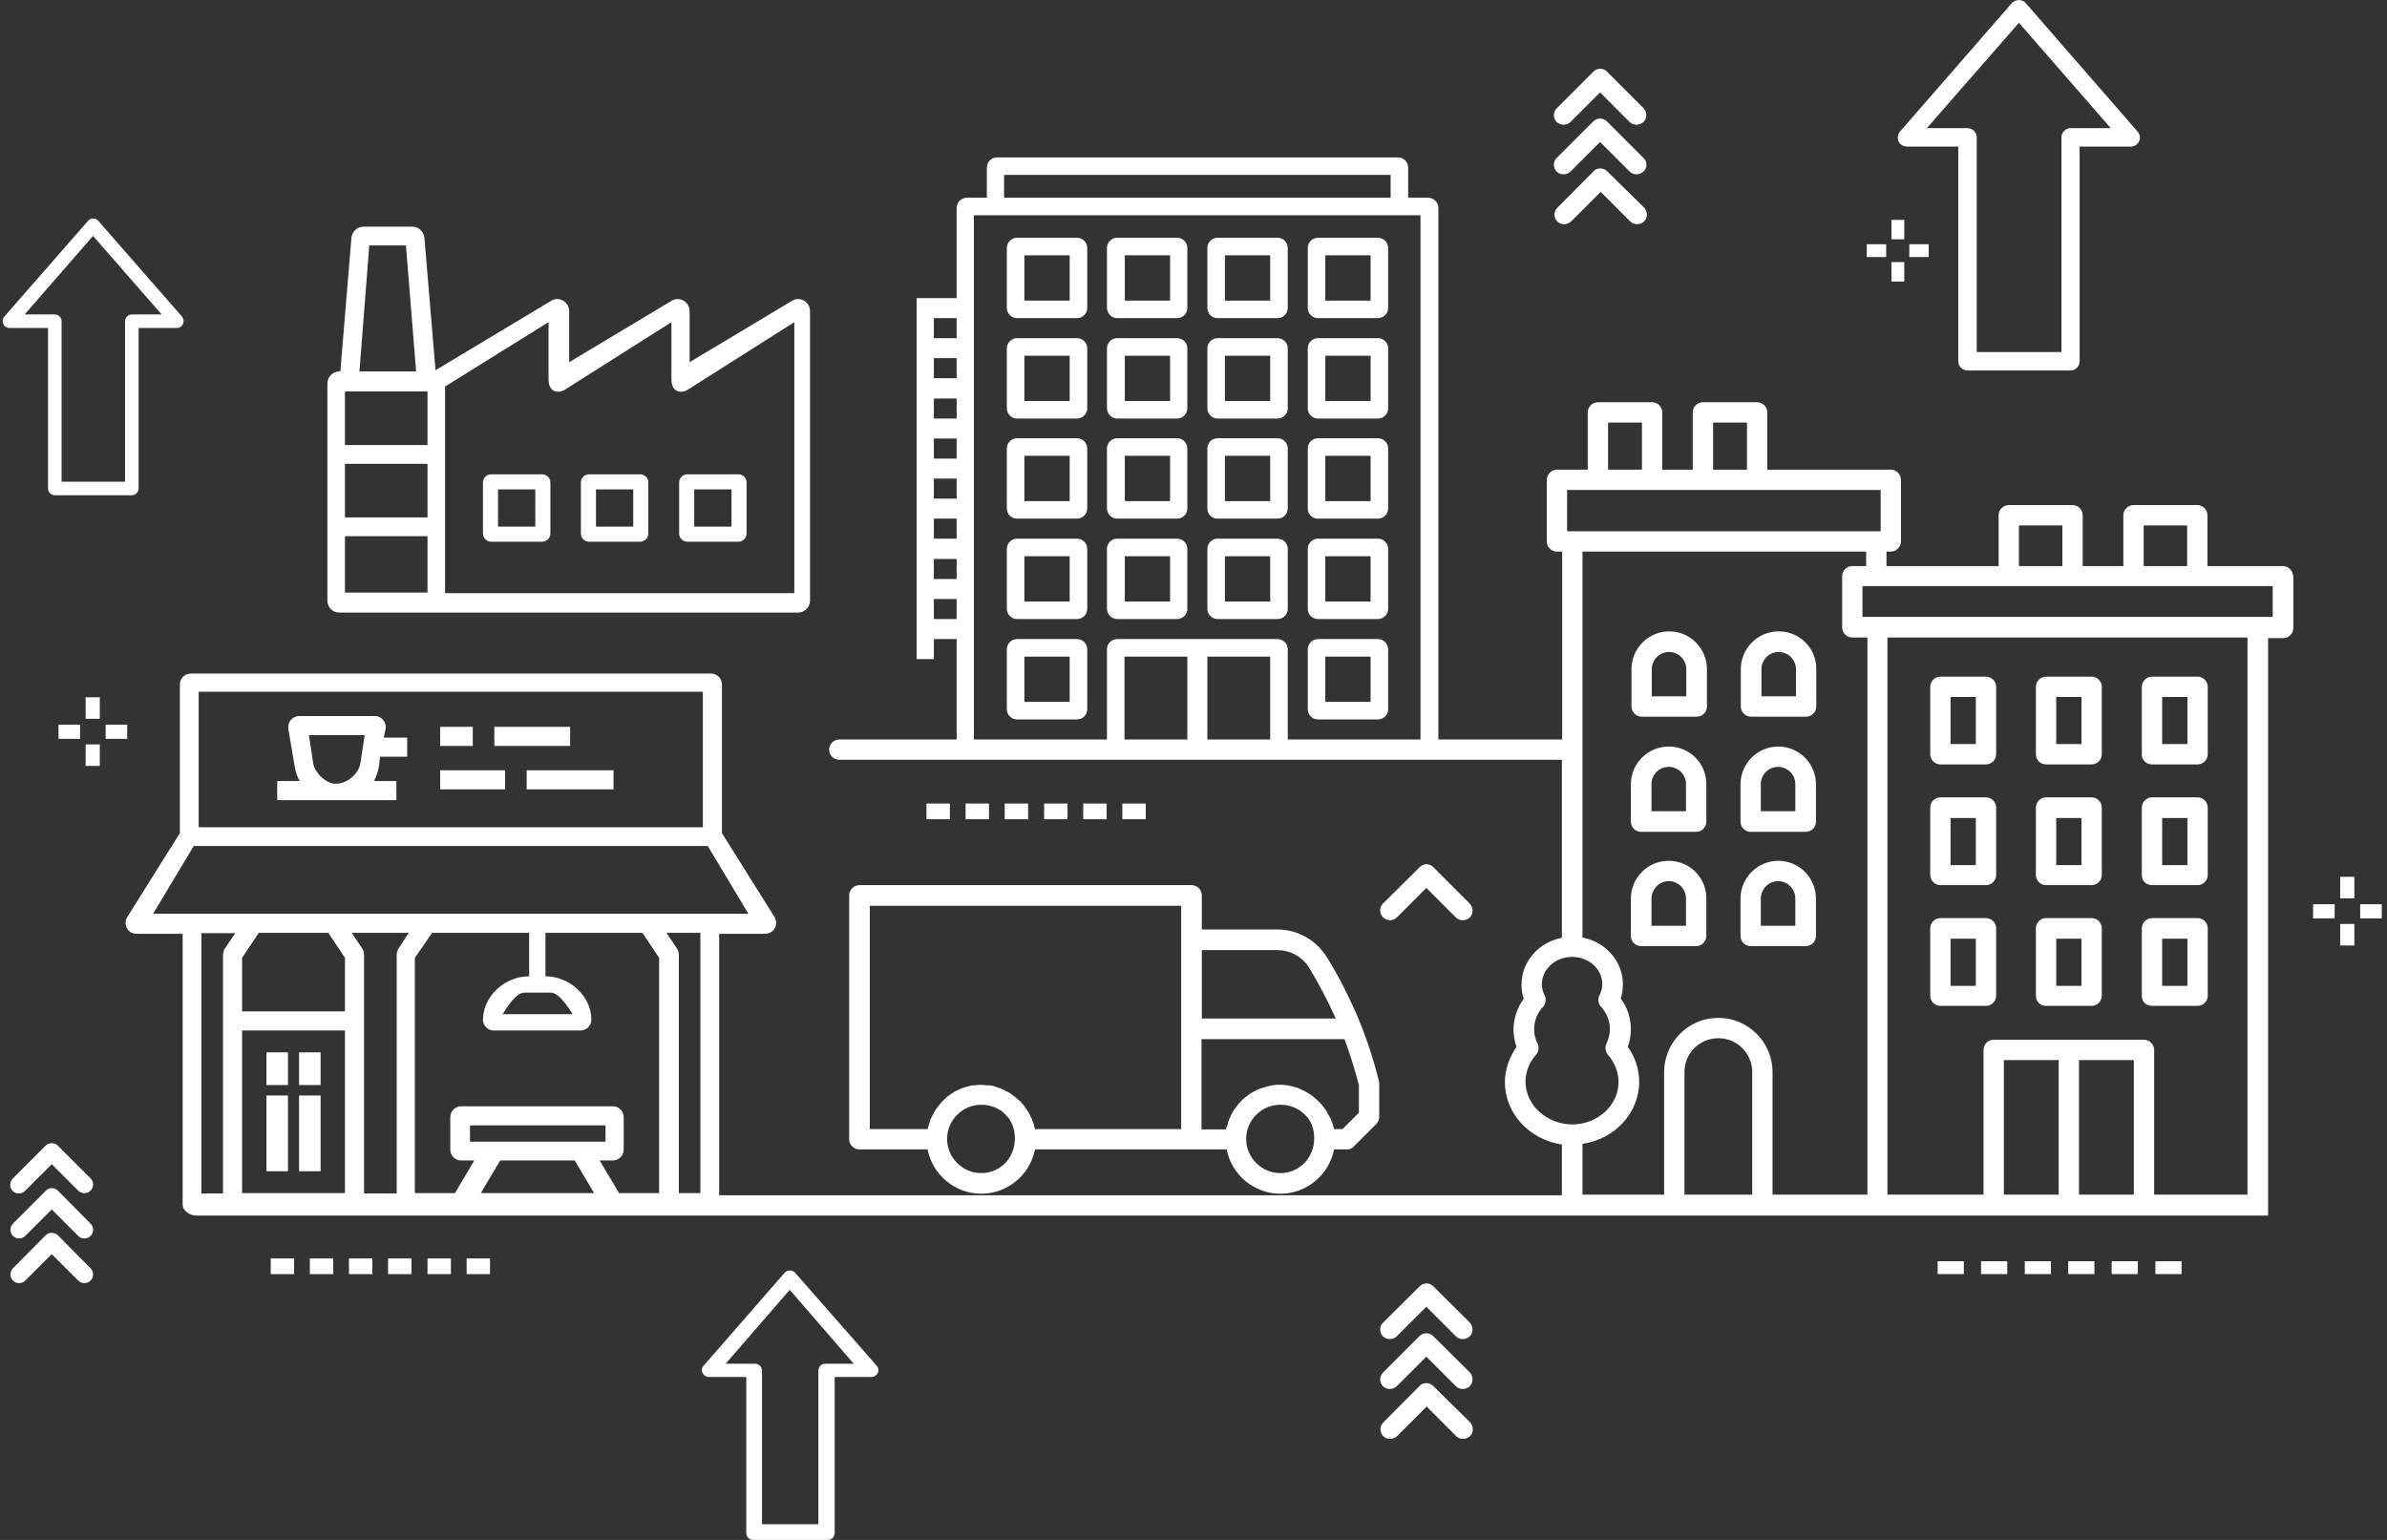 <?xml version="1.0" encoding="UTF-8"?>
<svg width="186px" height="120px" viewBox="0 0 186 120" version="1.1" xmlns="http://www.w3.org/2000/svg" xmlns:xlink="http://www.w3.org/1999/xlink">
    <rect x="0" y="0" width="186" height="120" fill="#333333" stroke="none"/>
    <!-- Generator: Sketch 60.1 (88133) - https://sketch.com -->
    <title>Group 2</title>
    <desc>Created with Sketch.</desc>
    <g id="Page-1" stroke="none" stroke-width="1" fill="none" fill-rule="evenodd">
        <g id="Group-2">
            <g id="Group" transform="translate(0.72, 0)">
                <path d="M101.184,19.32 C101.184,18.888 101.544,18.528 101.976,18.528 L106.656,18.528 C107.088,18.528 107.448,18.888 107.448,19.32 L107.448,24 C107.448,24.432 107.088,24.792 106.656,24.792 L101.976,24.792 C101.544,24.792 101.184,24.432 101.184,24 L101.184,19.32 Z M101.184,27.144 C101.184,26.712 101.544,26.352 101.976,26.352 L106.656,26.352 C107.088,26.352 107.448,26.712 107.448,27.144 L107.448,31.824 C107.448,32.256 107.088,32.616 106.656,32.616 L101.976,32.616 C101.544,32.616 101.184,32.256 101.184,31.824 L101.184,27.144 Z M101.184,34.944 C101.184,34.512 101.544,34.152 101.976,34.152 L106.656,34.152 C107.088,34.152 107.448,34.512 107.448,34.944 L107.448,39.624 C107.448,40.056 107.088,40.416 106.656,40.416 L101.976,40.416 C101.544,40.416 101.184,40.056 101.184,39.624 L101.184,34.944 Z M101.184,42.768 C101.184,42.336 101.544,41.976 101.976,41.976 L106.656,41.976 C107.088,41.976 107.448,42.336 107.448,42.768 L107.448,47.448 C107.448,47.88 107.088,48.24 106.656,48.24 L101.976,48.24 C101.544,48.24 101.184,47.88 101.184,47.448 L101.184,42.768 Z M101.184,50.592 C101.184,50.16 101.544,49.8 101.976,49.8 L106.656,49.8 C107.088,49.8 107.448,50.16 107.448,50.592 L107.448,55.272 C107.448,55.704 107.088,56.064 106.656,56.064 L101.976,56.064 C101.544,56.064 101.184,55.704 101.184,55.272 L101.184,50.592 Z M93.36,19.32 C93.36,18.888 93.72,18.528 94.152,18.528 L98.832,18.528 C99.264,18.528 99.624,18.888 99.624,19.32 L99.624,24 C99.624,24.432 99.264,24.792 98.832,24.792 L94.152,24.792 C93.72,24.792 93.36,24.432 93.36,24 L93.36,19.32 Z M93.36,27.144 C93.36,26.712 93.72,26.352 94.152,26.352 L98.832,26.352 C99.264,26.352 99.624,26.712 99.624,27.144 L99.624,31.824 C99.624,32.256 99.264,32.616 98.832,32.616 L94.152,32.616 C93.72,32.616 93.36,32.256 93.36,31.824 L93.36,27.144 Z M93.36,34.944 C93.36,34.512 93.72,34.152 94.152,34.152 L98.832,34.152 C99.264,34.152 99.624,34.512 99.624,34.944 L99.624,39.624 C99.624,40.056 99.264,40.416 98.832,40.416 L94.152,40.416 C93.72,40.416 93.36,40.056 93.36,39.624 L93.36,34.944 Z M93.36,42.768 C93.36,42.336 93.72,41.976 94.152,41.976 L98.832,41.976 C99.264,41.976 99.624,42.336 99.624,42.768 L99.624,47.448 C99.624,47.88 99.264,48.24 98.832,48.24 L94.152,48.24 C93.72,48.24 93.36,47.88 93.36,47.448 L93.36,42.768 Z M85.56,19.32 C85.56,18.888 85.92,18.528 86.352,18.528 L91.032,18.528 C91.464,18.528 91.824,18.888 91.824,19.32 L91.824,24 C91.824,24.432 91.464,24.792 91.032,24.792 L86.352,24.792 C85.92,24.792 85.56,24.432 85.56,24 L85.56,19.32 Z M85.56,27.144 C85.56,26.712 85.92,26.352 86.352,26.352 L91.032,26.352 C91.464,26.352 91.824,26.712 91.824,27.144 L91.824,31.824 C91.824,32.256 91.464,32.616 91.032,32.616 L86.352,32.616 C85.92,32.616 85.56,32.256 85.56,31.824 L85.56,27.144 Z M85.56,34.944 C85.56,34.512 85.92,34.152 86.352,34.152 L91.032,34.152 C91.464,34.152 91.824,34.512 91.824,34.944 L91.824,39.624 C91.824,40.056 91.464,40.416 91.032,40.416 L86.352,40.416 C85.92,40.416 85.56,40.056 85.56,39.624 L85.56,34.944 Z M85.56,42.768 C85.56,42.336 85.92,41.976 86.352,41.976 L91.032,41.976 C91.464,41.976 91.824,42.336 91.824,42.768 L91.824,47.448 C91.824,47.88 91.464,48.24 91.032,48.24 L86.352,48.24 C85.92,48.24 85.56,47.88 85.56,47.448 L85.56,42.768 Z M77.736,19.32 C77.736,18.888 78.096,18.528 78.528,18.528 L83.208,18.528 C83.64,18.528 84,18.888 84,19.32 L84,24 C84,24.432 83.64,24.792 83.208,24.792 L78.528,24.792 C78.096,24.792 77.736,24.432 77.736,24 L77.736,19.32 Z M77.736,27.144 C77.736,26.712 78.096,26.352 78.528,26.352 L83.208,26.352 C83.64,26.352 84,26.712 84,27.144 L84,31.824 C84,32.256 83.64,32.616 83.208,32.616 L78.528,32.616 C78.096,32.616 77.736,32.256 77.736,31.824 L77.736,27.144 Z M77.736,34.944 C77.736,34.512 78.096,34.152 78.528,34.152 L83.208,34.152 C83.64,34.152 84,34.512 84,34.944 L84,39.624 C84,40.056 83.64,40.416 83.208,40.416 L78.528,40.416 C78.096,40.416 77.736,40.056 77.736,39.624 L77.736,34.944 Z M77.736,42.768 C77.736,42.336 78.096,41.976 78.528,41.976 L83.208,41.976 C83.64,41.976 84,42.336 84,42.768 L84,47.448 C84,47.88 83.64,48.24 83.208,48.24 L78.528,48.24 C78.096,48.24 77.736,47.88 77.736,47.448 L77.736,42.768 Z M77.736,50.592 C77.736,50.16 78.096,49.8 78.528,49.8 L83.208,49.8 C83.64,49.8 84,50.16 84,50.592 L84,55.272 C84,55.704 83.64,56.064 83.208,56.064 L78.528,56.064 C78.096,56.064 77.736,55.704 77.736,55.272 L77.736,50.592 Z" id="Shape"></path>
                <rect id="Rectangle" x="156.6" y="40.944" width="3.384" height="3.168"></rect>
                <path d="M52.008,73.92 C52.104,74.064 52.152,74.232 52.152,74.4 L52.152,93 L53.832,93 L53.832,72.72 L51.192,72.72 L52.008,73.92 Z" id="Path"></path>
                <rect id="Rectangle" x="132.768" y="32.928" width="2.64" height="3.672"></rect>
                <rect id="Rectangle" x="166.32" y="40.944" width="3.384" height="3.168"></rect>
                <path d="M22.584,82.008 L24.264,82.008 L24.264,84.552 L22.584,84.552 L22.584,82.008 Z M22.584,85.368 L24.264,85.368 L24.264,91.272 L22.584,91.272 L22.584,85.368 Z M20.04,82.008 L21.72,82.008 L21.72,84.552 L20.04,84.552 L20.04,82.008 Z M20.04,85.368 L21.72,85.368 L21.72,91.272 L20.04,91.272 L20.04,85.368 Z" id="Shape"></path>
                <path d="M14.976,92.976 L16.656,92.976 L16.656,74.4 C16.656,74.232 16.704,74.064 16.8,73.92 L17.616,72.696 L14.976,72.696 L14.976,92.976 Z" id="Path"></path>
                <path d="M27.504,73.92 C27.6,74.064 27.648,74.232 27.648,74.4 L27.648,93 L30.192,93 L30.192,74.4 C30.192,74.232 30.24,74.064 30.336,73.92 L31.152,72.696 L26.712,72.696 L27.504,73.92 Z" id="Path"></path>
                <polygon id="Path" points="38.28 90.456 36.744 92.976 45.6 92.976 44.064 90.456"></polygon>
                <path d="M4.056,25.032 L4.056,37.536 L8.976,37.536 L8.976,25.032 C8.976,24.744 9.216,24.504 9.504,24.504 L11.832,24.504 L6.48,18.384 L1.128,24.504 L3.48,24.504 C3.816,24.504 4.056,24.72 4.056,25.032 Z" id="Path"></path>
                <path d="M153.312,10.704 L153.312,27.432 L159.912,27.432 L159.912,10.704 C159.912,10.32 160.224,9.984 160.632,9.984 L163.752,9.984 L156.6,1.776 L149.448,9.984 L152.616,9.984 C153,9.984 153.312,10.296 153.312,10.704 Z" id="Path"></path>
                <path d="M42.168,41.568 C42.168,41.928 41.88,42.216 41.52,42.216 L37.56,42.216 C37.2,42.216 36.912,41.928 36.912,41.568 L36.912,37.608 C36.912,37.248 37.2,36.96 37.56,36.96 L41.52,36.96 C41.88,36.96 42.168,37.248 42.168,37.608 L42.168,41.568 Z M49.824,41.568 C49.824,41.928 49.536,42.216 49.176,42.216 L45.216,42.216 C44.856,42.216 44.568,41.928 44.568,41.568 L44.568,37.608 C44.568,37.248 44.856,36.96 45.216,36.96 L49.176,36.96 C49.536,36.96 49.824,37.248 49.824,37.608 L49.824,41.568 Z M57.456,41.568 C57.456,41.928 57.168,42.216 56.808,42.216 L52.848,42.216 C52.488,42.216 52.2,41.928 52.2,41.568 L52.2,37.608 C52.2,37.248 52.488,36.96 52.848,36.96 L56.808,36.96 C57.168,36.96 57.456,37.248 57.456,37.608 L57.456,41.568 Z" id="Shape"></path>
                <polyline id="Path" points="105.888 23.232 105.888 20.088 102.744 20.088 102.744 23.232"></polyline>
                <rect id="Rectangle" x="124.584" y="32.928" width="2.64" height="3.672"></rect>
                <rect id="Rectangle" x="151.272" y="63.744" width="1.968" height="3.672"></rect>
                <path d="M142.824,48.864 L142.824,44.88 C142.824,44.448 143.184,44.088 143.616,44.088 L144.696,44.088 L144.696,42.96 L122.592,42.96 L122.592,73.032 C124.32,73.368 125.64,74.76 125.736,76.488 C125.736,76.536 125.736,76.608 125.736,76.68 C125.736,77.064 125.688,77.424 125.568,77.784 C126.072,78.48 126.36,79.32 126.36,80.184 C126.36,80.64 126.288,81.096 126.12,81.552 C126.12,81.552 126.12,81.552 126.12,81.552 C126.696,82.368 127.008,83.304 127.008,84.288 C127.008,86.736 125.088,88.752 122.592,89.112 L122.592,93.072 L128.952,93.072 L128.952,83.52 C128.952,81.192 130.848,79.296 133.176,79.296 C135.504,79.296 137.4,81.192 137.4,83.52 L137.4,93.072 L144.768,93.072 L144.768,49.656 L143.592,49.656 C143.16,49.656 142.824,49.32 142.824,48.864 Z M132.264,72.936 C132.264,73.368 131.904,73.728 131.472,73.728 L127.176,73.728 C126.744,73.728 126.384,73.368 126.384,72.936 L126.384,70.032 C126.384,68.4 127.704,67.08 129.336,67.08 C130.968,67.08 132.288,68.4 132.288,70.032 L132.288,72.936 L132.264,72.936 Z M132.264,64.008 C132.264,64.44 131.904,64.8 131.472,64.8 L127.176,64.8 C126.744,64.8 126.384,64.44 126.384,64.008 L126.384,61.104 C126.384,59.472 127.704,58.152 129.336,58.152 C130.968,58.152 132.288,59.472 132.288,61.104 L132.288,64.008 L132.264,64.008 Z M132.288,55.056 C132.288,55.488 131.928,55.848 131.496,55.848 L127.2,55.848 C126.768,55.848 126.408,55.488 126.408,55.056 L126.408,52.152 C126.408,50.52 127.728,49.2 129.36,49.2 C130.992,49.2 132.312,50.52 132.312,52.152 L132.312,55.056 L132.288,55.056 Z M140.784,72.936 C140.784,73.368 140.424,73.728 139.992,73.728 L135.696,73.728 C135.264,73.728 134.904,73.368 134.904,72.936 L134.904,70.032 C134.904,68.4 136.224,67.08 137.856,67.08 C139.488,67.08 140.808,68.4 140.808,70.032 L140.808,72.936 L140.784,72.936 Z M140.784,64.008 C140.784,64.44 140.424,64.8 139.992,64.8 L135.696,64.8 C135.264,64.8 134.904,64.44 134.904,64.008 L134.904,61.104 C134.904,59.472 136.224,58.152 137.856,58.152 C139.488,58.152 140.808,59.472 140.808,61.104 L140.808,64.008 L140.784,64.008 Z M140.832,55.056 C140.832,55.488 140.472,55.848 140.04,55.848 L135.744,55.848 C135.312,55.848 134.952,55.488 134.952,55.056 L134.952,52.152 C134.952,50.52 136.272,49.2 137.904,49.2 C139.536,49.2 140.856,50.52 140.856,52.152 L140.856,55.056 L140.832,55.056 Z" id="Shape"></path>
                <rect id="Rectangle" x="151.272" y="54.312" width="1.968" height="3.672"></rect>
                <path d="M146.352,93.096 L153.84,93.096 L153.84,81.816 C153.84,81.384 154.2,81.024 154.632,81.024 L166.344,81.024 C166.776,81.024 167.136,81.384 167.136,81.816 L167.136,93.096 L174.408,93.096 L174.408,49.68 L146.352,49.68 L146.352,93.096 Z M166.152,53.52 C166.152,53.088 166.512,52.728 166.944,52.728 L170.496,52.728 C170.928,52.728 171.288,53.088 171.288,53.52 L171.288,58.776 C171.288,59.208 170.928,59.568 170.496,59.568 L166.944,59.568 C166.512,59.568 166.152,59.208 166.152,58.776 L166.152,53.52 Z M166.152,62.952 C166.152,62.52 166.512,62.16 166.944,62.16 L170.496,62.16 C170.928,62.16 171.288,62.52 171.288,62.952 L171.288,68.208 C171.288,68.64 170.928,69 170.496,69 L166.944,69 C166.512,69 166.152,68.64 166.152,68.208 L166.152,62.952 Z M166.152,72.36 C166.152,71.928 166.512,71.568 166.944,71.568 L170.496,71.568 C170.928,71.568 171.288,71.928 171.288,72.36 L171.288,77.616 C171.288,78.048 170.928,78.408 170.496,78.408 L166.944,78.408 C166.512,78.408 166.152,78.048 166.152,77.616 L166.152,72.36 Z M157.92,53.52 C157.92,53.088 158.28,52.728 158.712,52.728 L162.264,52.728 C162.696,52.728 163.056,53.088 163.056,53.52 L163.056,58.776 C163.056,59.208 162.696,59.568 162.264,59.568 L158.712,59.568 C158.28,59.568 157.92,59.208 157.92,58.776 L157.92,53.52 Z M157.92,62.952 C157.92,62.52 158.28,62.16 158.712,62.16 L162.264,62.16 C162.696,62.16 163.056,62.52 163.056,62.952 L163.056,68.208 C163.056,68.64 162.696,69 162.264,69 L158.712,69 C158.28,69 157.92,68.64 157.92,68.208 L157.92,62.952 Z M157.92,72.36 C157.92,71.928 158.28,71.568 158.712,71.568 L162.264,71.568 C162.696,71.568 163.056,71.928 163.056,72.36 L163.056,77.616 C163.056,78.048 162.696,78.408 162.264,78.408 L158.712,78.408 C158.28,78.408 157.92,78.048 157.92,77.616 L157.92,72.36 Z M149.688,53.52 C149.688,53.088 150.048,52.728 150.48,52.728 L154.032,52.728 C154.464,52.728 154.824,53.088 154.824,53.52 L154.824,58.776 C154.824,59.208 154.464,59.568 154.032,59.568 L150.48,59.568 C150.048,59.568 149.688,59.208 149.688,58.776 L149.688,53.52 Z M149.688,62.952 C149.688,62.52 150.048,62.16 150.48,62.16 L154.032,62.16 C154.464,62.16 154.824,62.52 154.824,62.952 L154.824,68.208 C154.824,68.64 154.464,69 154.032,69 L150.48,69 C150.048,69 149.688,68.64 149.688,68.208 L149.688,62.952 Z M149.688,72.36 C149.688,71.928 150.048,71.568 150.48,71.568 L154.032,71.568 C154.464,71.568 154.824,71.928 154.824,72.36 L154.824,77.616 C154.824,78.048 154.464,78.408 154.032,78.408 L150.48,78.408 C150.048,78.408 149.688,78.048 149.688,77.616 L149.688,72.36 Z" id="Shape"></path>
                <path d="M137.88,50.784 C137.136,50.784 136.536,51.384 136.536,52.128 L136.536,54.24 L139.248,54.24 L139.248,52.128 C139.248,51.408 138.624,50.784 137.88,50.784 Z" id="Path"></path>
                <rect id="Rectangle" x="151.272" y="73.152" width="1.968" height="3.672"></rect>
                <rect id="Rectangle" x="121.392" y="38.184" width="24.432" height="3.216"></rect>
                <rect id="Rectangle" x="155.424" y="82.584" width="4.272" height="10.488"></rect>
                <rect id="Rectangle" x="159.504" y="54.312" width="1.968" height="3.672"></rect>
                <rect id="Rectangle" x="167.76" y="73.152" width="1.968" height="3.672"></rect>
                <rect id="Rectangle" x="159.504" y="63.744" width="1.968" height="3.672"></rect>
                <rect id="Rectangle" x="167.76" y="54.312" width="1.968" height="3.672"></rect>
                <rect id="Rectangle" x="161.28" y="82.584" width="4.272" height="10.488"></rect>
                <rect id="Rectangle" x="159.504" y="73.152" width="1.968" height="3.672"></rect>
                <rect id="Rectangle" x="167.76" y="63.744" width="1.968" height="3.672"></rect>
                <path d="M129.312,59.76 C128.568,59.76 127.968,60.36 127.968,61.104 L127.968,63.216 L130.68,63.216 L130.68,61.104 C130.68,60.36 130.056,59.76 129.312,59.76 Z" id="Path"></path>
                <path d="M71.568,87.912 C71.592,87.744 71.664,87.6 71.712,87.456 L71.736,87.384 C71.736,87.36 71.76,87.336 71.76,87.312 C71.76,87.288 71.784,87.24 71.784,87.216 C71.832,87.072 71.928,86.928 72,86.784 L72.024,86.76 C72.048,86.736 72.048,86.712 72.072,86.664 C72.096,86.616 72.12,86.568 72.144,86.52 C72.216,86.4 72.312,86.28 72.432,86.136 L72.456,86.112 C72.504,86.04 72.552,85.992 72.6,85.92 C72.696,85.824 72.792,85.704 72.936,85.584 C73.008,85.512 73.08,85.464 73.152,85.392 C73.296,85.272 73.416,85.2 73.536,85.128 C73.608,85.08 73.704,85.032 73.776,84.984 L73.8,84.984 C73.92,84.912 74.064,84.84 74.208,84.792 C74.28,84.768 74.352,84.744 74.424,84.72 L74.568,84.672 C74.712,84.624 74.832,84.6 74.952,84.576 C75.024,84.576 75.072,84.552 75.144,84.552 C75.192,84.552 75.216,84.552 75.264,84.552 C75.312,84.552 75.36,84.552 75.408,84.528 C75.6,84.504 75.792,84.504 75.984,84.528 C76.032,84.528 76.08,84.552 76.128,84.552 C76.176,84.552 76.2,84.552 76.248,84.552 C76.344,84.552 76.44,84.576 76.536,84.576 C76.632,84.6 76.728,84.624 76.824,84.648 L76.944,84.696 C77.064,84.72 77.184,84.768 77.304,84.816 C77.4,84.864 77.496,84.888 77.592,84.96 L77.64,84.984 C77.76,85.032 77.88,85.104 78,85.176 C78.096,85.248 78.192,85.32 78.288,85.392 C78.408,85.488 78.504,85.56 78.6,85.656 C78.696,85.752 78.792,85.824 78.864,85.896 C78.96,85.992 79.056,86.112 79.128,86.208 L79.152,86.256 C79.224,86.328 79.272,86.424 79.32,86.496 C79.392,86.616 79.464,86.736 79.536,86.88 C79.56,86.904 79.56,86.952 79.584,86.976 C79.608,87.048 79.656,87.12 79.68,87.168 C79.752,87.336 79.8,87.528 79.872,87.768 C79.872,87.792 79.896,87.816 79.896,87.84 C79.896,87.864 79.92,87.888 79.92,87.912 L79.92,87.96 L91.344,87.96 L91.344,70.56 L67.032,70.56 L67.032,87.96 L71.544,87.96 L71.568,87.912 Z" id="Path"></path>
                <path d="M129.36,50.784 C128.616,50.784 128.016,51.384 128.016,52.128 L128.016,54.24 L130.728,54.24 L130.728,52.128 C130.704,51.408 130.104,50.784 129.36,50.784 Z" id="Path"></path>
                <path d="M78.216,87.84 C78.216,87.816 78.216,87.816 78.216,87.792 C78.216,87.768 78.216,87.744 78.192,87.744 C78.144,87.624 78.072,87.504 78,87.384 C78,87.36 77.976,87.36 77.976,87.336 C77.976,87.312 77.952,87.288 77.952,87.288 C77.904,87.216 77.856,87.168 77.808,87.12 L77.76,87.072 C77.736,87.048 77.736,87.024 77.712,87.024 C77.688,87 77.664,86.952 77.64,86.928 C77.616,86.904 77.568,86.88 77.544,86.856 C77.52,86.832 77.496,86.832 77.496,86.808 L77.448,86.76 C77.4,86.712 77.328,86.664 77.28,86.616 C77.256,86.592 77.232,86.592 77.208,86.592 C77.184,86.592 77.184,86.568 77.16,86.568 C77.04,86.496 76.944,86.424 76.8,86.376 C76.776,86.376 76.752,86.352 76.728,86.352 C76.728,86.352 76.704,86.352 76.704,86.352 C76.584,86.304 76.44,86.256 76.296,86.232 C76.128,86.208 75.936,86.184 75.768,86.184 C74.304,86.184 73.104,87.384 73.104,88.848 C73.104,90.312 74.304,91.512 75.768,91.512 C77.232,91.512 78.432,90.312 78.432,88.848 C78.432,88.68 78.408,88.488 78.384,88.32 C78.312,88.104 78.264,87.96 78.216,87.84 Z" id="Path"></path>
                <path d="M125.424,84.288 C125.424,83.64 125.208,83.016 124.824,82.464 C124.752,82.368 124.68,82.272 124.608,82.176 C124.392,81.936 124.344,81.576 124.488,81.288 C124.68,80.928 124.752,80.544 124.752,80.16 C124.752,79.536 124.512,78.912 124.056,78.432 C123.84,78.192 123.792,77.832 123.936,77.544 C124.08,77.256 124.152,76.968 124.152,76.68 L124.152,76.584 C124.08,75.432 123.048,74.544 121.8,74.544 C120.504,74.544 119.448,75.504 119.448,76.68 C119.448,76.968 119.52,77.28 119.664,77.544 C119.808,77.832 119.76,78.192 119.544,78.432 C119.088,78.912 118.848,79.536 118.848,80.16 C118.848,80.544 118.944,80.928 119.112,81.288 C119.256,81.576 119.208,81.936 118.992,82.176 C118.464,82.776 118.176,83.496 118.176,84.264 C118.176,86.088 119.808,87.576 121.8,87.576 C123.792,87.6 125.424,86.112 125.424,84.288 Z" id="Path"></path>
                <path d="M137.856,68.664 C137.112,68.664 136.512,69.264 136.512,70.032 L136.512,72.144 L139.2,72.144 L139.2,70.032 C139.2,69.288 138.6,68.664 137.856,68.664 Z" id="Path"></path>
                <path d="M129.312,68.664 C128.568,68.664 127.968,69.264 127.968,70.032 L127.968,72.144 L130.68,72.144 L130.68,70.032 C130.68,69.288 130.056,68.664 129.312,68.664 Z" id="Path"></path>
                <path d="M133.176,80.904 C131.712,80.904 130.536,82.08 130.536,83.544 L130.536,93.096 L135.816,93.096 L135.816,83.544 C135.816,82.08 134.64,80.904 133.176,80.904 Z" id="Path"></path>
                <rect id="Rectangle" x="144.408" y="45.696" width="31.968" height="2.4"></rect>
                <path d="M137.856,59.76 C137.112,59.76 136.512,60.36 136.512,61.104 L136.512,63.216 L139.2,63.216 L139.2,61.104 C139.2,60.36 138.6,59.76 137.856,59.76 Z" id="Path"></path>
                <path d="M101.52,87.84 C101.52,87.816 101.52,87.816 101.52,87.792 C101.52,87.768 101.52,87.744 101.496,87.744 C101.448,87.624 101.376,87.504 101.304,87.384 C101.304,87.384 101.28,87.36 101.28,87.336 C101.28,87.312 101.256,87.288 101.256,87.288 C101.208,87.216 101.16,87.168 101.112,87.12 L101.064,87.072 C101.04,87.048 101.04,87.024 101.016,87.024 C100.992,87 100.968,86.952 100.944,86.928 C100.92,86.904 100.872,86.88 100.848,86.856 C100.824,86.832 100.8,86.832 100.776,86.808 L100.728,86.76 C100.68,86.712 100.608,86.664 100.56,86.616 C100.536,86.592 100.512,86.592 100.488,86.592 C100.464,86.592 100.464,86.568 100.44,86.568 C100.344,86.496 100.224,86.424 100.08,86.376 C100.056,86.376 100.032,86.352 100.008,86.352 C100.008,86.352 99.984,86.352 99.984,86.352 C99.864,86.304 99.72,86.256 99.576,86.232 C99.408,86.208 99.216,86.184 99.048,86.184 C97.584,86.184 96.384,87.384 96.384,88.848 C96.384,90.312 97.584,91.512 99.048,91.512 C100.512,91.512 101.712,90.312 101.712,88.848 C101.712,88.68 101.688,88.488 101.664,88.32 C101.616,88.08 101.568,87.96 101.52,87.84 Z" id="Path"></path>
                <path d="M103.344,79.296 C102.744,77.928 102.072,76.632 101.328,75.456 C100.8,74.568 99.864,74.064 98.832,74.064 L92.952,74.064 L92.952,79.416 L103.392,79.416 L103.344,79.296 Z" id="Path"></path>
                <path d="M94.872,87.936 C94.872,87.888 94.896,87.84 94.92,87.768 C94.944,87.72 94.944,87.696 94.968,87.648 L94.992,87.6 C95.04,87.456 95.064,87.336 95.112,87.192 C95.16,87.096 95.208,86.976 95.256,86.88 L95.328,86.736 C95.376,86.664 95.4,86.592 95.448,86.52 C95.52,86.4 95.616,86.28 95.712,86.16 L95.736,86.136 C95.784,86.064 95.856,85.992 95.904,85.92 C96,85.8 96.12,85.704 96.24,85.584 C96.312,85.512 96.384,85.464 96.456,85.416 C96.6,85.32 96.72,85.224 96.864,85.128 C96.912,85.104 96.984,85.056 97.032,85.032 L97.08,85.008 C97.248,84.912 97.392,84.84 97.56,84.792 C97.584,84.792 97.632,84.768 97.656,84.768 C97.68,84.768 97.704,84.744 97.728,84.744 C98.208,84.576 98.64,84.504 99.048,84.504 C99.456,84.504 99.888,84.576 100.344,84.72 C100.368,84.72 100.392,84.744 100.416,84.744 C100.464,84.744 100.488,84.768 100.536,84.792 C100.704,84.864 100.848,84.936 100.992,85.008 L101.04,85.032 C101.112,85.056 101.184,85.104 101.256,85.152 C101.376,85.224 101.496,85.32 101.64,85.416 C101.736,85.488 101.808,85.56 101.88,85.632 C102,85.728 102.096,85.824 102.192,85.92 C102.264,86.016 102.36,86.112 102.432,86.208 L102.456,86.232 C102.528,86.328 102.6,86.424 102.672,86.52 C102.744,86.616 102.792,86.736 102.84,86.856 L102.864,86.88 C102.888,86.904 102.888,86.952 102.912,86.976 C102.96,87.048 102.984,87.12 103.032,87.192 C103.104,87.36 103.152,87.528 103.224,87.768 C103.224,87.792 103.248,87.816 103.248,87.84 C103.248,87.864 103.272,87.888 103.272,87.912 L103.272,87.96 L103.944,87.96 L105.192,86.712 L105.216,86.688 L105.216,84.528 C104.928,83.352 104.568,82.176 104.112,81 L104.088,80.952 L92.976,80.952 L92.976,87.96 L94.896,87.96 L94.872,87.936 Z" id="Path"></path>
                <g transform="translate(150.24, 98.16)" fill="#FFFFFF" fill-rule="nonzero" id="Rectangle">
                    <rect x="3.408" y="0.125" width="2.04" height="1"></rect>
                    <rect x="10.2" y="0.125" width="2.04" height="1"></rect>
                    <rect x="6.816" y="0.125" width="2.04" height="1"></rect>
                    <rect x="16.992" y="0.125" width="2.04" height="1"></rect>
                    <rect x="0.024" y="0.125" width="2.04" height="1"></rect>
                    <rect x="13.584" y="0.125" width="2.04" height="1"></rect>
                </g>
                <rect id="Rectangle" fill="#FFFFFF" fill-rule="nonzero" x="74.52" y="62.616" width="1.824" height="1.224"></rect>
                <rect id="Rectangle" fill="#FFFFFF" fill-rule="nonzero" x="80.64" y="62.616" width="1.824" height="1.224"></rect>
                <rect id="Rectangle" fill="#FFFFFF" fill-rule="nonzero" x="77.568" y="62.616" width="1.824" height="1.224"></rect>
                <rect id="Rectangle" fill="#FFFFFF" fill-rule="nonzero" x="86.736" y="62.616" width="1.824" height="1.224"></rect>
                <rect id="Rectangle" fill="#FFFFFF" fill-rule="nonzero" x="71.472" y="62.616" width="1.824" height="1.224"></rect>
                <rect id="Rectangle" fill="#FFFFFF" fill-rule="nonzero" x="83.688" y="62.616" width="1.824" height="1.224"></rect>
                <path d="M86.328,24.792 L91.008,24.792 C91.44,24.792 91.8,24.432 91.8,24 L91.8,19.32 C91.8,18.888 91.44,18.528 91.008,18.528 L86.328,18.528 C85.896,18.528 85.536,18.888 85.536,19.32 L85.536,24 C85.56,24.432 85.896,24.792 86.328,24.792 Z M86.928,19.896 L90.456,19.896 L90.456,23.424 L86.928,23.424 L86.928,19.896 Z" id="Shape" fill="#FFFFFF" fill-rule="nonzero"></path>
                <path d="M78.528,24.792 L83.208,24.792 C83.64,24.792 84,24.432 84,24 L84,19.32 C84,18.888 83.64,18.528 83.208,18.528 L78.528,18.528 C78.096,18.528 77.736,18.888 77.736,19.32 L77.736,24 C77.736,24.432 78.096,24.792 78.528,24.792 Z M79.104,19.896 L82.632,19.896 L82.632,23.424 L79.104,23.424 L79.104,19.896 Z" id="Shape" fill="#FFFFFF" fill-rule="nonzero"></path>
                <path d="M94.152,24.792 L98.832,24.792 C99.264,24.792 99.624,24.432 99.624,24 L99.624,19.32 C99.624,18.888 99.264,18.528 98.832,18.528 L94.152,18.528 C93.72,18.528 93.36,18.888 93.36,19.32 L93.36,24 C93.36,24.432 93.72,24.792 94.152,24.792 Z M94.728,19.896 L98.256,19.896 L98.256,23.424 L94.728,23.424 L94.728,19.896 Z" id="Shape" fill="#FFFFFF" fill-rule="nonzero"></path>
                <path d="M101.976,24.792 L106.656,24.792 C107.088,24.792 107.448,24.432 107.448,24 L107.448,19.32 C107.448,18.888 107.088,18.528 106.656,18.528 L101.976,18.528 C101.544,18.528 101.184,18.888 101.184,19.32 L101.184,24 C101.184,24.432 101.544,24.792 101.976,24.792 Z M102.552,19.896 L106.08,19.896 L106.08,23.424 L102.552,23.424 L102.552,19.896 Z" id="Shape" fill="#FFFFFF" fill-rule="nonzero"></path>
                <path d="M86.328,32.616 L91.008,32.616 C91.44,32.616 91.8,32.256 91.8,31.824 L91.8,27.144 C91.8,26.712 91.44,26.352 91.008,26.352 L86.328,26.352 C85.896,26.352 85.536,26.712 85.536,27.144 L85.536,31.824 C85.56,32.256 85.896,32.616 86.328,32.616 Z M86.928,27.72 L90.456,27.72 L90.456,31.248 L86.928,31.248 L86.928,27.72 Z" id="Shape" fill="#FFFFFF" fill-rule="nonzero"></path>
                <path d="M78.528,32.616 L83.208,32.616 C83.64,32.616 84,32.256 84,31.824 L84,27.144 C84,26.712 83.64,26.352 83.208,26.352 L78.528,26.352 C78.096,26.352 77.736,26.712 77.736,27.144 L77.736,31.824 C77.736,32.256 78.096,32.616 78.528,32.616 Z M79.104,27.72 L82.632,27.72 L82.632,31.248 L79.104,31.248 L79.104,27.72 Z" id="Shape" fill="#FFFFFF" fill-rule="nonzero"></path>
                <path d="M94.152,32.616 L98.832,32.616 C99.264,32.616 99.624,32.256 99.624,31.824 L99.624,27.144 C99.624,26.712 99.264,26.352 98.832,26.352 L94.152,26.352 C93.72,26.352 93.36,26.712 93.36,27.144 L93.36,31.824 C93.36,32.256 93.72,32.616 94.152,32.616 Z M94.728,27.72 L98.256,27.72 L98.256,31.248 L94.728,31.248 L94.728,27.72 Z" id="Shape" fill="#FFFFFF" fill-rule="nonzero"></path>
                <path d="M101.976,32.616 L106.656,32.616 C107.088,32.616 107.448,32.256 107.448,31.824 L107.448,27.144 C107.448,26.712 107.088,26.352 106.656,26.352 L101.976,26.352 C101.544,26.352 101.184,26.712 101.184,27.144 L101.184,31.824 C101.184,32.256 101.544,32.616 101.976,32.616 Z M102.552,27.72 L106.08,27.72 L106.08,31.248 L102.552,31.248 L102.552,27.72 Z" id="Shape" fill="#FFFFFF" fill-rule="nonzero"></path>
                <path d="M86.328,40.416 L91.008,40.416 C91.44,40.416 91.8,40.056 91.8,39.624 L91.8,34.944 C91.8,34.512 91.44,34.152 91.008,34.152 L86.328,34.152 C85.896,34.152 85.536,34.512 85.536,34.944 L85.536,39.624 C85.56,40.08 85.896,40.416 86.328,40.416 Z M86.928,35.52 L90.456,35.52 L90.456,39.048 L86.928,39.048 L86.928,35.52 Z" id="Shape" fill="#FFFFFF" fill-rule="nonzero"></path>
                <path d="M78.528,40.416 L83.208,40.416 C83.64,40.416 84,40.056 84,39.624 L84,34.944 C84,34.512 83.64,34.152 83.208,34.152 L78.528,34.152 C78.096,34.152 77.736,34.512 77.736,34.944 L77.736,39.624 C77.736,40.08 78.096,40.416 78.528,40.416 Z M79.104,35.52 L82.632,35.52 L82.632,39.048 L79.104,39.048 L79.104,35.52 Z" id="Shape" fill="#FFFFFF" fill-rule="nonzero"></path>
                <path d="M94.152,40.416 L98.832,40.416 C99.264,40.416 99.624,40.056 99.624,39.624 L99.624,34.944 C99.624,34.512 99.264,34.152 98.832,34.152 L94.152,34.152 C93.72,34.152 93.36,34.512 93.36,34.944 L93.36,39.624 C93.36,40.08 93.72,40.416 94.152,40.416 Z M94.728,35.52 L98.256,35.52 L98.256,39.048 L94.728,39.048 L94.728,35.52 Z" id="Shape" fill="#FFFFFF" fill-rule="nonzero"></path>
                <path d="M101.976,40.416 L106.656,40.416 C107.088,40.416 107.448,40.056 107.448,39.624 L107.448,34.944 C107.448,34.512 107.088,34.152 106.656,34.152 L101.976,34.152 C101.544,34.152 101.184,34.512 101.184,34.944 L101.184,39.624 C101.184,40.08 101.544,40.416 101.976,40.416 Z M102.552,35.52 L106.08,35.52 L106.08,39.048 L102.552,39.048 L102.552,35.52 Z" id="Shape" fill="#FFFFFF" fill-rule="nonzero"></path>
                <path d="M86.328,48.24 L91.008,48.24 C91.44,48.24 91.8,47.88 91.8,47.448 L91.8,42.768 C91.8,42.336 91.44,41.976 91.008,41.976 L86.328,41.976 C85.896,41.976 85.536,42.336 85.536,42.768 L85.536,47.448 C85.56,47.88 85.896,48.24 86.328,48.24 Z M86.928,43.344 L90.456,43.344 L90.456,46.872 L86.928,46.872 L86.928,43.344 Z" id="Shape" fill="#FFFFFF" fill-rule="nonzero"></path>
                <path d="M78.528,48.24 L83.208,48.24 C83.64,48.24 84,47.88 84,47.448 L84,42.768 C84,42.336 83.64,41.976 83.208,41.976 L78.528,41.976 C78.096,41.976 77.736,42.336 77.736,42.768 L77.736,47.448 C77.736,47.88 78.096,48.24 78.528,48.24 Z M79.104,43.344 L82.632,43.344 L82.632,46.872 L79.104,46.872 L79.104,43.344 Z" id="Shape" fill="#FFFFFF" fill-rule="nonzero"></path>
                <path d="M94.152,48.24 L98.832,48.24 C99.264,48.24 99.624,47.88 99.624,47.448 L99.624,42.768 C99.624,42.336 99.264,41.976 98.832,41.976 L94.152,41.976 C93.72,41.976 93.36,42.336 93.36,42.768 L93.36,47.448 C93.36,47.88 93.72,48.24 94.152,48.24 Z M94.728,43.344 L98.256,43.344 L98.256,46.872 L94.728,46.872 L94.728,43.344 Z" id="Shape" fill="#FFFFFF" fill-rule="nonzero"></path>
                <path d="M101.976,48.24 L106.656,48.24 C107.088,48.24 107.448,47.88 107.448,47.448 L107.448,42.768 C107.448,42.336 107.088,41.976 106.656,41.976 L101.976,41.976 C101.544,41.976 101.184,42.336 101.184,42.768 L101.184,47.448 C101.184,47.88 101.544,48.24 101.976,48.24 Z M102.552,43.344 L106.08,43.344 L106.08,46.872 L102.552,46.872 L102.552,43.344 Z" id="Shape" fill="#FFFFFF" fill-rule="nonzero"></path>
                <path d="M78.528,56.064 L83.208,56.064 C83.64,56.064 84,55.704 84,55.272 L84,50.592 C84,50.16 83.64,49.8 83.208,49.8 L78.528,49.8 C78.096,49.8 77.736,50.16 77.736,50.592 L77.736,55.272 C77.736,55.704 78.096,56.064 78.528,56.064 Z M79.104,51.168 L82.632,51.168 L82.632,54.696 L79.104,54.696 L79.104,51.168 Z" id="Shape" fill="#FFFFFF" fill-rule="nonzero"></path>
                <path d="M101.976,56.064 L106.656,56.064 C107.088,56.064 107.448,55.704 107.448,55.272 L107.448,50.592 C107.448,50.16 107.088,49.8 106.656,49.8 L101.976,49.8 C101.544,49.8 101.184,50.16 101.184,50.592 L101.184,55.272 C101.184,55.704 101.544,56.064 101.976,56.064 Z M102.552,51.168 L106.08,51.168 L106.08,54.696 L102.552,54.696 L102.552,51.168 Z" id="Shape" fill="#FFFFFF" fill-rule="nonzero"></path>
                <path d="M25.728,47.736 L61.464,47.736 C61.992,47.736 62.4,47.304 62.4,46.8 L62.4,24.24 C62.4,23.712 61.968,23.304 61.464,23.304 C61.296,23.304 61.128,23.352 60.984,23.448 L53.016,28.224 L53.016,24.24 C53.016,23.712 52.584,23.304 52.08,23.304 C51.912,23.304 51.744,23.352 51.6,23.448 L43.632,28.224 L43.632,24.24 C43.632,23.904 43.44,23.592 43.152,23.424 C42.864,23.256 42.504,23.256 42.216,23.448 L33.216,28.848 L32.352,18.528 C32.304,18.048 31.896,17.664 31.416,17.664 L27.6,17.664 C27.12,17.664 26.712,18.048 26.664,18.528 L25.8,28.944 L25.728,28.944 C25.2,28.944 24.792,29.376 24.792,29.88 L24.792,46.8 C24.792,47.328 25.2,47.736 25.728,47.736 Z M33.96,30.12 L42.024,25.104 L42.024,29.568 C42.024,30.096 42.24,30.528 42.768,30.528 C42.936,30.528 43.104,30.48 43.272,30.384 L51.6,25.104 L51.6,29.568 C51.6,30.096 51.816,30.528 52.344,30.528 C52.512,30.528 52.68,30.48 52.848,30.384 L61.176,25.104 L61.176,46.224 L33.96,46.224 L33.96,30.12 Z M28.056,19.128 L30.912,19.128 L31.704,28.944 L27.288,28.944 L28.056,19.128 Z M26.16,30.504 L32.592,30.504 L32.592,34.68 L26.16,34.68 L26.16,30.504 Z M26.16,36.144 L32.592,36.144 L32.592,40.32 L26.16,40.32 L26.16,36.144 Z M26.16,41.784 L32.592,41.784 L32.592,46.176 L26.16,46.176 L26.16,41.784 Z" id="Shape" fill="#FFFFFF" fill-rule="nonzero"></path>
                <path d="M41.52,36.96 L37.56,36.96 C37.2,36.96 36.912,37.248 36.912,37.608 L36.912,41.568 C36.912,41.928 37.2,42.216 37.56,42.216 L41.52,42.216 C41.88,42.216 42.168,41.928 42.168,41.568 L42.168,37.608 C42.168,37.248 41.88,36.96 41.52,36.96 Z M40.992,41.04 L38.088,41.04 L38.088,38.136 L40.992,38.136 L40.992,41.04 Z" id="Shape" fill="#FFFFFF" fill-rule="nonzero"></path>
                <path d="M56.808,36.96 L52.848,36.96 C52.488,36.96 52.2,37.248 52.2,37.608 L52.2,41.568 C52.2,41.928 52.488,42.216 52.848,42.216 L56.808,42.216 C57.168,42.216 57.456,41.928 57.456,41.568 L57.456,37.608 C57.456,37.248 57.168,36.96 56.808,36.96 Z M56.28,41.04 L53.376,41.04 L53.376,38.136 L56.28,38.136 L56.28,41.04 Z" id="Shape" fill="#FFFFFF" fill-rule="nonzero"></path>
                <path d="M49.152,36.96 L45.192,36.96 C44.832,36.96 44.544,37.248 44.544,37.608 L44.544,41.568 C44.544,41.928 44.832,42.216 45.192,42.216 L49.152,42.216 C49.512,42.216 49.8,41.928 49.8,41.568 L49.8,37.608 C49.824,37.248 49.512,36.96 49.152,36.96 Z M48.624,41.04 L45.72,41.04 L45.72,38.136 L48.624,38.136 L48.624,41.04 Z" id="Shape" fill="#FFFFFF" fill-rule="nonzero"></path>
                <rect id="Rectangle" fill="#FFFFFF" fill-rule="nonzero" x="20.04" y="82.008" width="1.68" height="2.544"></rect>
                <rect id="Rectangle" fill="#FFFFFF" fill-rule="nonzero" x="22.584" y="82.008" width="1.68" height="2.544"></rect>
                <rect id="Rectangle" fill="#FFFFFF" fill-rule="nonzero" x="20.04" y="85.368" width="1.68" height="5.904"></rect>
                <rect id="Rectangle" fill="#FFFFFF" fill-rule="nonzero" x="22.584" y="85.368" width="1.68" height="5.904"></rect>
                <path d="M29.328,56.784 C29.4,56.328 29.088,55.896 28.632,55.8 C28.584,55.8 28.536,55.8 28.488,55.8 L22.584,55.8 C22.128,55.8 21.744,56.184 21.744,56.64 C21.744,56.688 21.744,56.736 21.744,56.784 L22.248,59.76 C22.32,60.144 22.44,60.528 22.632,60.864 L20.88,60.864 L20.88,62.352 L30.168,62.352 L30.168,60.864 L28.416,60.864 C28.608,60.528 28.728,60.144 28.8,59.76 L28.896,58.968 L31.008,58.968 L31.008,57.48 L29.184,57.48 L29.328,56.784 Z M27.36,59.496 C27.216,60.384 26.16,61.2 25.248,61.056 C24.552,60.936 23.808,60.192 23.688,59.496 L23.352,57.288 L27.696,57.288 L27.36,59.496 Z" id="Shape" fill="#FFFFFF" fill-rule="nonzero"></path>
                <rect id="Rectangle" fill="#FFFFFF" fill-rule="nonzero" x="33.576" y="56.64" width="2.544" height="1.488"></rect>
                <rect id="Rectangle" fill="#FFFFFF" fill-rule="nonzero" x="33.576" y="60.024" width="5.064" height="1.488"></rect>
                <rect id="Rectangle" fill="#FFFFFF" fill-rule="nonzero" x="37.8" y="56.64" width="5.904" height="1.488"></rect>
                <rect id="Rectangle" fill="#FFFFFF" fill-rule="nonzero" x="40.32" y="60.024" width="6.768" height="1.488"></rect>
                <path d="M65.448,69.792 L65.448,88.776 C65.448,89.208 65.808,89.568 66.24,89.568 L71.568,89.568 L71.568,89.616 C71.976,91.584 73.728,93.024 75.744,93.024 C77.76,93.024 79.512,91.584 79.92,89.616 L79.92,89.568 L94.872,89.568 L94.872,89.616 C95.28,91.584 97.032,93.024 99.048,93.024 C101.064,93.024 102.816,91.584 103.224,89.616 L103.224,89.568 L104.232,89.568 C104.448,89.568 104.64,89.496 104.784,89.328 L106.512,87.6 C106.656,87.456 106.752,87.24 106.752,87.048 L106.752,84.456 C106.752,84.384 106.752,84.312 106.728,84.264 C106.296,82.464 105.696,80.688 104.952,78.96 C104.304,77.496 103.56,76.008 102.672,74.592 C101.832,73.248 100.392,72.432 98.808,72.432 L92.928,72.432 L92.928,69.768 C92.928,69.336 92.568,68.976 92.136,68.976 L66.24,68.976 C65.808,68.976 65.448,69.336 65.448,69.792 Z M99.048,91.416 C97.584,91.416 96.384,90.216 96.384,88.752 C96.384,87.288 97.584,86.088 99.048,86.088 C99.24,86.088 99.408,86.112 99.576,86.136 C99.72,86.16 99.864,86.208 99.984,86.256 C99.984,86.256 100.008,86.256 100.008,86.256 C100.032,86.256 100.056,86.28 100.08,86.28 C100.2,86.328 100.32,86.4 100.44,86.472 C100.464,86.472 100.464,86.496 100.488,86.496 C100.512,86.496 100.536,86.52 100.56,86.52 C100.632,86.568 100.68,86.616 100.728,86.664 L100.776,86.712 C100.8,86.736 100.824,86.736 100.848,86.76 C100.872,86.784 100.92,86.808 100.944,86.832 C100.968,86.856 100.992,86.904 101.016,86.928 C101.04,86.952 101.04,86.976 101.064,86.976 L101.112,87.024 C101.16,87.072 101.208,87.144 101.256,87.192 C101.28,87.216 101.28,87.24 101.28,87.24 C101.28,87.264 101.304,87.264 101.304,87.288 C101.376,87.408 101.448,87.528 101.496,87.648 C101.496,87.672 101.52,87.696 101.52,87.696 C101.52,87.72 101.52,87.72 101.52,87.744 C101.568,87.864 101.616,88.008 101.64,88.152 C101.664,88.32 101.688,88.512 101.688,88.68 C101.688,90.24 100.512,91.416 99.048,91.416 Z M92.928,74.04 L98.808,74.04 C99.84,74.04 100.776,74.568 101.304,75.432 C102.024,76.632 102.72,77.928 103.32,79.272 L103.368,79.368 L92.928,79.368 L92.928,74.04 Z M92.928,80.976 L104.04,80.976 L104.064,81.024 C104.496,82.2 104.856,83.376 105.168,84.552 L105.168,86.712 L105.144,86.736 L103.896,87.984 L103.224,87.984 L103.224,87.936 C103.224,87.912 103.2,87.888 103.2,87.864 C103.2,87.84 103.176,87.816 103.176,87.792 C103.128,87.552 103.056,87.36 102.984,87.216 C102.96,87.144 102.912,87.072 102.864,87 C102.84,86.976 102.84,86.928 102.816,86.904 L102.792,86.88 C102.744,86.76 102.672,86.664 102.624,86.544 C102.552,86.448 102.48,86.352 102.408,86.256 L102.384,86.232 C102.312,86.136 102.24,86.04 102.144,85.944 C102.048,85.848 101.952,85.752 101.832,85.656 C101.76,85.584 101.664,85.512 101.592,85.44 C101.448,85.344 101.328,85.248 101.208,85.176 C101.136,85.128 101.064,85.104 100.992,85.056 L100.944,85.032 C100.8,84.96 100.656,84.888 100.488,84.816 C100.44,84.792 100.416,84.792 100.368,84.768 C100.344,84.768 100.32,84.744 100.296,84.744 C99.84,84.6 99.408,84.528 99,84.528 C98.592,84.528 98.16,84.6 97.68,84.768 C97.656,84.768 97.632,84.792 97.608,84.792 C97.584,84.792 97.536,84.816 97.512,84.816 C97.368,84.864 97.2,84.936 97.032,85.032 L96.984,85.056 C96.936,85.08 96.864,85.128 96.816,85.152 C96.672,85.224 96.552,85.32 96.408,85.44 C96.336,85.488 96.264,85.56 96.192,85.608 C96.072,85.728 95.952,85.824 95.856,85.944 C95.784,86.016 95.736,86.088 95.688,86.16 L95.664,86.184 C95.568,86.304 95.472,86.424 95.4,86.544 C95.352,86.616 95.328,86.688 95.28,86.76 L95.208,86.904 C95.16,87 95.112,87.096 95.064,87.216 C95.016,87.336 94.968,87.48 94.944,87.624 L94.92,87.672 C94.92,87.72 94.896,87.744 94.872,87.792 C94.848,87.84 94.824,87.888 94.824,87.96 L94.824,88.008 L92.904,88.008 L92.904,80.976 L92.928,80.976 Z M75.744,91.416 C74.28,91.416 73.08,90.216 73.08,88.752 C73.08,87.288 74.28,86.088 75.744,86.088 C75.936,86.088 76.104,86.112 76.272,86.136 C76.416,86.16 76.56,86.208 76.68,86.256 C76.68,86.256 76.704,86.256 76.704,86.256 C76.728,86.256 76.752,86.28 76.776,86.28 C76.896,86.328 77.016,86.4 77.136,86.472 C77.16,86.472 77.16,86.496 77.184,86.496 C77.208,86.496 77.232,86.52 77.256,86.52 C77.328,86.568 77.376,86.616 77.424,86.664 L77.472,86.712 C77.496,86.736 77.52,86.736 77.52,86.76 C77.544,86.784 77.592,86.808 77.616,86.832 C77.64,86.856 77.664,86.904 77.688,86.928 C77.712,86.952 77.712,86.976 77.736,86.976 L77.784,87.024 C77.832,87.072 77.88,87.144 77.928,87.192 C77.952,87.216 77.952,87.24 77.952,87.24 C77.952,87.264 77.976,87.264 77.976,87.288 C78.048,87.408 78.12,87.528 78.168,87.648 C78.168,87.672 78.192,87.696 78.192,87.696 C78.192,87.72 78.192,87.72 78.192,87.744 C78.24,87.864 78.288,88.008 78.312,88.152 C78.336,88.32 78.36,88.512 78.36,88.68 C78.384,90.24 77.208,91.416 75.744,91.416 Z M67.032,70.584 L91.32,70.584 L91.32,87.984 L79.92,87.984 L79.92,87.936 C79.92,87.912 79.896,87.888 79.896,87.864 C79.896,87.84 79.872,87.816 79.872,87.792 C79.824,87.552 79.752,87.36 79.68,87.192 C79.656,87.12 79.608,87.048 79.584,87 C79.56,86.976 79.56,86.928 79.536,86.904 C79.464,86.76 79.392,86.64 79.32,86.52 C79.272,86.448 79.2,86.352 79.152,86.28 L79.128,86.232 C79.056,86.136 78.96,86.016 78.864,85.92 C78.792,85.848 78.72,85.752 78.6,85.68 C78.504,85.584 78.408,85.512 78.288,85.416 C78.192,85.344 78.096,85.272 78,85.2 C77.88,85.128 77.76,85.056 77.64,85.008 L77.592,84.984 C77.496,84.936 77.4,84.888 77.304,84.84 C77.184,84.792 77.064,84.768 76.944,84.72 L76.824,84.672 C76.728,84.648 76.632,84.624 76.536,84.6 C76.44,84.576 76.344,84.576 76.248,84.576 C76.2,84.576 76.176,84.576 76.128,84.576 C76.08,84.576 76.032,84.576 75.984,84.552 C75.792,84.528 75.6,84.528 75.408,84.552 C75.36,84.552 75.312,84.576 75.264,84.576 C75.216,84.576 75.192,84.576 75.144,84.576 C75.072,84.576 75.024,84.576 74.952,84.6 C74.808,84.624 74.688,84.672 74.568,84.696 L74.424,84.744 C74.352,84.768 74.28,84.792 74.208,84.816 C74.064,84.864 73.92,84.936 73.8,85.008 L73.776,85.008 C73.68,85.056 73.608,85.104 73.536,85.152 C73.416,85.224 73.296,85.32 73.152,85.416 C73.08,85.464 73.008,85.536 72.936,85.608 C72.816,85.728 72.696,85.824 72.6,85.944 C72.552,85.992 72.504,86.064 72.456,86.136 L72.432,86.16 C72.312,86.304 72.24,86.424 72.144,86.544 C72.12,86.592 72.096,86.64 72.072,86.688 C72.048,86.712 72.048,86.736 72.024,86.784 L72,86.808 C71.928,86.952 71.856,87.096 71.784,87.24 C71.76,87.264 71.76,87.312 71.76,87.336 C71.76,87.36 71.736,87.384 71.736,87.408 L71.712,87.48 C71.664,87.624 71.616,87.792 71.568,87.936 L71.568,87.984 L67.056,87.984 L67.056,70.584 L67.032,70.584 Z" id="Shape" fill="#FFFFFF" fill-rule="nonzero"></path>
                <path d="M129.36,49.2 C127.728,49.2 126.408,50.52 126.408,52.152 L126.408,55.056 C126.408,55.488 126.768,55.848 127.2,55.848 L131.496,55.848 C131.928,55.848 132.288,55.488 132.288,55.056 L132.288,52.152 C132.288,50.52 130.968,49.2 129.36,49.2 Z M130.704,54.264 L127.992,54.264 L127.992,52.152 C127.992,51.408 128.592,50.808 129.336,50.808 C130.08,50.808 130.68,51.408 130.68,52.152 L130.68,54.264 L130.704,54.264 Z" id="Shape" fill="#FFFFFF" fill-rule="nonzero"></path>
                <path d="M137.88,49.2 C136.248,49.2 134.928,50.52 134.928,52.152 L134.928,55.056 C134.928,55.488 135.288,55.848 135.72,55.848 L140.016,55.848 C140.448,55.848 140.808,55.488 140.808,55.056 L140.808,52.152 C140.832,50.52 139.512,49.2 137.88,49.2 Z M139.248,54.264 L136.536,54.264 L136.536,52.152 C136.536,51.408 137.136,50.808 137.88,50.808 C138.624,50.808 139.224,51.408 139.224,52.152 L139.224,54.264 L139.248,54.264 Z" id="Shape" fill="#FFFFFF" fill-rule="nonzero"></path>
                <path d="M129.312,58.176 C127.68,58.176 126.36,59.496 126.36,61.128 L126.36,64.032 C126.36,64.464 126.72,64.824 127.152,64.824 L131.448,64.824 C131.88,64.824 132.24,64.464 132.24,64.032 L132.24,61.128 C132.264,59.496 130.944,58.176 129.312,58.176 Z M130.68,63.216 L127.968,63.216 L127.968,61.104 C127.968,60.36 128.568,59.76 129.312,59.76 C130.056,59.76 130.656,60.36 130.656,61.104 L130.656,63.216 L130.68,63.216 Z" id="Shape" fill="#FFFFFF" fill-rule="nonzero"></path>
                <path d="M137.856,58.176 C136.224,58.176 134.904,59.496 134.904,61.128 L134.904,64.032 C134.904,64.464 135.264,64.824 135.696,64.824 L139.992,64.824 C140.424,64.824 140.784,64.464 140.784,64.032 L140.784,61.128 C140.784,59.496 139.464,58.176 137.856,58.176 Z M139.2,63.216 L136.488,63.216 L136.488,61.104 C136.488,60.36 137.088,59.76 137.832,59.76 C138.576,59.76 139.176,60.36 139.176,61.104 L139.176,63.216 L139.2,63.216 Z" id="Shape" fill="#FFFFFF" fill-rule="nonzero"></path>
                <path d="M129.312,67.08 C127.68,67.08 126.36,68.4 126.36,70.032 L126.36,72.936 C126.36,73.368 126.72,73.728 127.152,73.728 L131.448,73.728 C131.88,73.728 132.24,73.368 132.24,72.936 L132.24,70.032 C132.264,68.4 130.944,67.08 129.312,67.08 Z M130.68,72.144 L127.968,72.144 L127.968,70.032 C127.968,69.288 128.568,68.664 129.312,68.664 C130.056,68.664 130.656,69.264 130.656,70.032 L130.656,72.144 L130.68,72.144 Z" id="Shape" fill="#FFFFFF" fill-rule="nonzero"></path>
                <path d="M137.856,67.08 C136.224,67.08 134.904,68.4 134.904,70.032 L134.904,72.936 C134.904,73.368 135.264,73.728 135.696,73.728 L139.992,73.728 C140.424,73.728 140.784,73.368 140.784,72.936 L140.784,70.032 C140.784,68.4 139.464,67.08 137.856,67.08 Z M139.2,72.144 L136.488,72.144 L136.488,70.032 C136.488,69.288 137.088,68.664 137.832,68.664 C138.576,68.664 139.176,69.264 139.176,70.032 L139.176,72.144 L139.2,72.144 Z" id="Shape" fill="#FFFFFF" fill-rule="nonzero"></path>
                <path d="M166.968,78.384 L170.52,78.384 C170.952,78.384 171.312,78.024 171.312,77.592 L171.312,72.336 C171.312,71.904 170.952,71.544 170.52,71.544 L166.968,71.544 C166.536,71.544 166.176,71.904 166.176,72.336 L166.176,77.592 C166.152,78.048 166.512,78.384 166.968,78.384 Z M167.76,73.152 L169.728,73.152 L169.728,76.824 L167.76,76.824 L167.76,73.152 Z" id="Shape" fill="#FFFFFF" fill-rule="nonzero"></path>
                <path d="M166.968,68.976 L170.52,68.976 C170.952,68.976 171.312,68.616 171.312,68.184 L171.312,62.928 C171.312,62.496 170.952,62.136 170.52,62.136 L166.968,62.136 C166.536,62.136 166.176,62.496 166.176,62.928 L166.176,68.184 C166.152,68.616 166.512,68.976 166.968,68.976 Z M167.76,63.744 L169.728,63.744 L169.728,67.416 L167.76,67.416 L167.76,63.744 Z" id="Shape" fill="#FFFFFF" fill-rule="nonzero"></path>
                <path d="M158.712,78.384 L162.264,78.384 C162.696,78.384 163.056,78.024 163.056,77.592 L163.056,72.336 C163.056,71.904 162.696,71.544 162.264,71.544 L158.712,71.544 C158.28,71.544 157.92,71.904 157.92,72.336 L157.92,77.592 C157.92,78.048 158.28,78.384 158.712,78.384 Z M159.504,73.152 L161.472,73.152 L161.472,76.824 L159.504,76.824 L159.504,73.152 Z" id="Shape" fill="#FFFFFF" fill-rule="nonzero"></path>
                <path d="M158.712,68.976 L162.264,68.976 C162.696,68.976 163.056,68.616 163.056,68.184 L163.056,62.928 C163.056,62.496 162.696,62.136 162.264,62.136 L158.712,62.136 C158.28,62.136 157.92,62.496 157.92,62.928 L157.92,68.184 C157.92,68.616 158.28,68.976 158.712,68.976 Z M159.504,63.744 L161.472,63.744 L161.472,67.416 L159.504,67.416 L159.504,63.744 Z" id="Shape" fill="#FFFFFF" fill-rule="nonzero"></path>
                <path d="M150.48,78.384 L154.032,78.384 C154.464,78.384 154.824,78.024 154.824,77.592 L154.824,72.336 C154.824,71.904 154.464,71.544 154.032,71.544 L150.48,71.544 C150.048,71.544 149.688,71.904 149.688,72.336 L149.688,77.592 C149.688,78.048 150.048,78.384 150.48,78.384 Z M151.272,73.152 L153.24,73.152 L153.24,76.824 L151.272,76.824 L151.272,73.152 Z" id="Shape" fill="#FFFFFF" fill-rule="nonzero"></path>
                <path d="M150.48,68.976 L154.032,68.976 C154.464,68.976 154.824,68.616 154.824,68.184 L154.824,62.928 C154.824,62.496 154.464,62.136 154.032,62.136 L150.48,62.136 C150.048,62.136 149.688,62.496 149.688,62.928 L149.688,68.184 C149.688,68.616 150.048,68.976 150.48,68.976 Z M151.272,63.744 L153.24,63.744 L153.24,67.416 L151.272,67.416 L151.272,63.744 Z" id="Shape" fill="#FFFFFF" fill-rule="nonzero"></path>
                <path d="M166.968,59.568 L170.52,59.568 C170.952,59.568 171.312,59.208 171.312,58.776 L171.312,53.52 C171.312,53.088 170.952,52.728 170.52,52.728 L166.968,52.728 C166.536,52.728 166.176,53.088 166.176,53.52 L166.176,58.776 C166.152,59.208 166.512,59.568 166.968,59.568 Z M167.76,54.312 L169.728,54.312 L169.728,57.984 L167.76,57.984 L167.76,54.312 Z" id="Shape" fill="#FFFFFF" fill-rule="nonzero"></path>
                <path d="M158.712,59.568 L162.264,59.568 C162.696,59.568 163.056,59.208 163.056,58.776 L163.056,53.52 C163.056,53.088 162.696,52.728 162.264,52.728 L158.712,52.728 C158.28,52.728 157.92,53.088 157.92,53.52 L157.92,58.776 C157.92,59.208 158.28,59.568 158.712,59.568 Z M159.504,54.312 L161.472,54.312 L161.472,57.984 L159.504,57.984 L159.504,54.312 Z" id="Shape" fill="#FFFFFF" fill-rule="nonzero"></path>
                <path d="M150.48,59.568 L154.032,59.568 C154.464,59.568 154.824,59.208 154.824,58.776 L154.824,53.52 C154.824,53.088 154.464,52.728 154.032,52.728 L150.48,52.728 C150.048,52.728 149.688,53.088 149.688,53.52 L149.688,58.776 C149.688,59.208 150.048,59.568 150.48,59.568 Z M151.272,54.312 L153.24,54.312 L153.24,57.984 L151.272,57.984 L151.272,54.312 Z" id="Shape" fill="#FFFFFF" fill-rule="nonzero"></path>
                <path d="M177.168,44.112 L171.288,44.112 L171.288,40.152 C171.288,39.72 170.928,39.36 170.496,39.36 L165.528,39.36 C165.096,39.36 164.736,39.72 164.736,40.152 L164.736,44.112 L161.568,44.112 L161.568,40.152 C161.568,39.72 161.208,39.36 160.776,39.36 L155.808,39.36 C155.376,39.36 155.016,39.72 155.016,40.152 L155.016,44.112 L146.28,44.112 L146.28,42.984 L146.616,42.984 C147.048,42.984 147.408,42.624 147.408,42.192 L147.408,37.392 C147.408,36.96 147.048,36.6 146.616,36.6 L136.992,36.6 L136.992,32.136 C136.992,31.704 136.632,31.344 136.2,31.344 L131.976,31.344 C131.544,31.344 131.184,31.704 131.184,32.136 L131.184,36.6 L128.808,36.6 L128.808,32.136 C128.808,31.704 128.448,31.344 128.016,31.344 L123.792,31.344 C123.36,31.344 123,31.704 123,32.136 L123,36.6 L120.6,36.6 C120.168,36.6 119.808,36.96 119.808,37.392 L119.808,42.192 C119.808,42.624 120.168,42.984 120.6,42.984 L121.008,42.984 L121.008,57.624 L111.36,57.624 L111.36,16.2 C111.36,15.768 111,15.408 110.568,15.408 L109.008,15.408 L109.008,13.056 C109.008,12.624 108.648,12.264 108.216,12.264 L76.968,12.264 C76.536,12.264 76.176,12.624 76.176,13.056 L76.176,15.408 L74.616,15.408 C74.184,15.408 73.824,15.768 73.824,16.2 L73.824,23.232 L70.704,23.232 L70.704,51.36 L72.048,51.36 L72.048,49.8 L73.824,49.8 L73.824,57.624 L64.68,57.624 C64.248,57.624 63.888,57.984 63.888,58.416 L63.888,58.416 C63.888,58.848 64.248,59.208 64.68,59.208 L120.984,59.208 L120.984,73.08 C119.184,73.416 117.84,74.928 117.84,76.728 C117.84,77.112 117.888,77.472 118.008,77.832 C117.504,78.528 117.216,79.368 117.216,80.232 C117.216,80.688 117.288,81.144 117.456,81.576 C116.88,82.392 116.544,83.352 116.544,84.336 C116.544,86.784 118.488,88.824 120.984,89.184 L120.984,93.144 L55.32,93.144 L55.32,72.768 L58.92,72.768 C59.376,72.768 59.76,72.384 59.76,71.928 C59.76,71.76 59.712,71.616 59.64,71.472 L55.536,64.92 L55.536,53.328 C55.536,52.872 55.152,52.488 54.696,52.488 L54.696,52.488 L14.136,52.488 C13.68,52.488 13.296,52.872 13.296,53.328 L13.296,64.92 L9.192,71.472 C8.952,71.856 9.072,72.384 9.456,72.648 C9.6,72.72 9.744,72.768 9.912,72.768 L13.512,72.768 L13.512,93.888 C13.512,94.344 14.088,94.728 14.568,94.728 L14.28,94.728 L54.72,94.728 L174.672,94.728 L174.864,94.728 L176.016,94.728 L176.016,93.144 L176.016,49.728 L177.192,49.728 C177.624,49.728 177.984,49.368 177.984,48.936 L177.984,44.952 C177.96,44.472 177.6,44.112 177.168,44.112 Z M73.824,48.24 L72.048,48.24 L72.048,46.68 L73.824,46.68 L73.824,48.24 Z M73.824,45.12 L72.048,45.12 L72.048,43.56 L73.824,43.56 L73.824,45.12 Z M73.824,41.976 L72.048,41.976 L72.048,40.416 L73.824,40.416 L73.824,41.976 Z M73.824,38.856 L72.048,38.856 L72.048,37.296 L73.824,37.296 L73.824,38.856 Z M73.824,35.736 L72.048,35.736 L72.048,34.176 L73.824,34.176 L73.824,35.736 Z M73.824,32.616 L72.048,32.616 L72.048,31.056 L73.824,31.056 L73.824,32.616 Z M73.824,29.472 L72.048,29.472 L72.048,27.912 L73.824,27.912 L73.824,29.472 Z M73.824,26.352 L72.048,26.352 L72.048,24.792 L73.824,24.792 L73.824,26.352 Z M77.52,13.632 L107.64,13.632 L107.64,15.408 L77.52,15.408 L77.52,13.632 Z M91.8,57.624 L86.904,57.624 L86.904,51.168 L91.8,51.168 L91.8,57.624 Z M98.28,57.624 L93.36,57.624 L93.36,51.168 L98.256,51.168 L98.256,57.624 L98.28,57.624 Z M109.992,57.624 L99.624,57.624 L99.624,50.592 C99.624,50.16 99.264,49.8 98.832,49.8 L86.328,49.8 C85.896,49.8 85.536,50.16 85.536,50.592 L85.536,57.624 L75.168,57.624 L75.168,16.776 L109.968,16.776 L109.968,57.624 L109.992,57.624 Z M14.76,53.904 L54.048,53.904 L54.048,64.464 L14.76,64.464 L14.76,53.904 Z M16.8,73.92 C16.704,74.064 16.656,74.232 16.656,74.4 L16.656,93 L14.976,93 L14.976,72.72 L17.616,72.72 L16.8,73.92 Z M26.16,92.976 L18.144,92.976 L18.144,80.304 L26.16,80.304 L26.16,92.976 Z M26.16,78.816 L18.144,78.816 L18.144,74.64 L19.44,72.696 L24.864,72.696 L26.16,74.64 L26.16,78.816 Z M30.336,73.92 C30.24,74.064 30.192,74.232 30.192,74.4 L30.192,93 L27.648,93 L27.648,74.4 C27.648,74.232 27.6,74.064 27.504,73.92 L26.688,72.696 L31.128,72.696 L30.336,73.92 Z M36.744,92.976 L38.256,90.432 L44.064,90.432 L45.576,92.976 L36.744,92.976 Z M35.904,88.968 L35.904,87.696 L46.464,87.696 L46.464,88.968 L35.904,88.968 Z M32.952,72.696 L40.512,72.696 L40.512,76.08 C38.64,76.08 36.936,77.592 36.912,79.464 C36.912,79.92 37.296,80.304 37.752,80.304 C37.752,80.304 37.752,80.304 37.752,80.304 L44.52,80.304 C44.976,80.304 45.36,79.92 45.36,79.464 L45.36,79.464 C45.36,77.592 43.632,76.08 41.784,76.08 L41.784,72.696 L49.344,72.696 L50.64,74.64 L50.64,92.976 L47.52,92.976 L46.008,90.432 L47.04,90.432 C47.496,90.432 47.88,90.048 47.88,89.592 C47.88,89.592 47.88,89.592 47.88,89.592 L47.88,87.048 C47.88,86.592 47.496,86.208 47.04,86.208 C47.04,86.208 47.04,86.208 47.04,86.208 L35.208,86.208 C34.752,86.208 34.368,86.592 34.368,87.048 L34.368,87.048 L34.368,89.592 C34.368,90.048 34.752,90.432 35.208,90.432 L36.24,90.432 L34.728,92.976 L31.608,92.976 L31.608,74.64 M42.216,77.352 C42.816,77.352 43.584,78.504 43.896,79.032 L38.448,79.032 C38.76,78.504 39.504,77.352 40.128,77.352 L42.216,77.352 Z M53.856,92.976 L52.176,92.976 L52.176,74.4 C52.176,74.232 52.128,74.064 52.032,73.92 L51.216,72.696 L53.856,72.696 L53.856,92.976 Z M11.208,71.208 L14.376,65.928 L54.432,65.928 L57.6,71.208 L11.208,71.208 Z M166.32,40.944 L169.704,40.944 L169.704,44.112 L166.32,44.112 L166.32,40.944 Z M156.6,40.944 L159.984,40.944 L159.984,44.112 L156.6,44.112 L156.6,40.944 Z M132.768,32.928 L135.408,32.928 L135.408,36.6 L132.768,36.6 L132.768,32.928 Z M124.584,32.928 L127.224,32.928 L127.224,36.6 L124.584,36.6 L124.584,32.928 Z M121.392,38.184 L145.824,38.184 L145.824,41.4 L121.392,41.4 L121.392,38.184 Z M118.152,84.288 C118.152,83.52 118.44,82.8 118.968,82.2 C119.184,81.96 119.232,81.6 119.088,81.312 C118.896,80.952 118.824,80.568 118.824,80.184 C118.824,79.56 119.064,78.936 119.52,78.456 C119.736,78.216 119.784,77.856 119.64,77.568 C119.496,77.28 119.424,76.992 119.424,76.704 C119.424,75.528 120.48,74.568 121.776,74.568 C123.048,74.568 124.08,75.456 124.128,76.608 L124.128,76.704 C124.128,76.992 124.056,77.304 123.912,77.568 C123.768,77.856 123.816,78.216 124.032,78.456 C124.488,78.936 124.728,79.56 124.728,80.184 C124.728,80.568 124.632,80.952 124.464,81.312 C124.32,81.6 124.368,81.96 124.584,82.2 C124.656,82.296 124.728,82.392 124.8,82.488 C125.184,83.04 125.4,83.664 125.4,84.312 C125.4,86.136 123.768,87.624 121.776,87.624 C119.784,87.6 118.152,86.112 118.152,84.288 Z M135.816,93.096 L130.536,93.096 L130.536,83.544 C130.536,82.08 131.712,80.904 133.176,80.904 C134.64,80.904 135.816,82.08 135.816,83.544 L135.816,93.096 Z M144.768,93.096 L137.4,93.096 L137.4,83.544 C137.4,81.216 135.504,79.32 133.176,79.32 C130.848,79.32 128.952,81.216 128.952,83.544 L128.952,93.096 L122.592,93.096 L122.592,89.136 C125.088,88.776 127.008,86.736 127.008,84.312 C127.008,83.328 126.696,82.368 126.12,81.576 C126.12,81.576 126.12,81.576 126.12,81.576 C126.288,81.144 126.36,80.688 126.36,80.208 C126.36,79.344 126.096,78.504 125.568,77.808 C125.688,77.448 125.736,77.088 125.736,76.704 C125.736,76.632 125.736,76.584 125.736,76.512 C125.64,74.784 124.32,73.392 122.592,73.056 L122.592,42.984 L144.696,42.984 L144.696,44.112 L143.616,44.112 C143.184,44.112 142.824,44.472 142.824,44.904 L142.824,48.888 C142.824,49.32 143.184,49.68 143.616,49.68 L144.792,49.68 L144.792,93.096 L144.768,93.096 Z M159.696,93.096 L155.424,93.096 L155.424,82.608 L159.696,82.608 L159.696,93.096 Z M165.552,93.096 L161.28,93.096 L161.28,82.608 L165.552,82.608 L165.552,93.096 Z M174.408,93.096 L167.136,93.096 L167.136,81.816 C167.136,81.384 166.776,81.024 166.344,81.024 L154.632,81.024 C154.2,81.024 153.84,81.384 153.84,81.816 L153.84,93.096 L146.352,93.096 L146.352,49.68 L174.408,49.68 L174.408,93.096 L174.408,93.096 Z M176.376,48.072 L144.408,48.072 L144.408,45.672 L176.376,45.672 L176.376,48.072 Z" id="Shape" fill="#FFFFFF" fill-rule="nonzero"></path>
                <path d="M124.512,13.344 C124.368,13.2 124.176,13.128 123.984,13.128 C123.768,13.128 123.576,13.2 123.456,13.344 L120.624,16.2 C120.48,16.344 120.408,16.536 120.408,16.728 C120.408,16.92 120.48,17.112 120.624,17.256 C120.912,17.544 121.392,17.544 121.704,17.256 L124.008,14.952 L126.312,17.256 C126.6,17.544 127.08,17.544 127.392,17.256 C127.68,16.968 127.68,16.488 127.392,16.176 L124.512,13.344 Z" id="Path" fill="#FFFFFF" fill-rule="nonzero"></path>
                <path d="M127.344,12.312 L124.488,9.456 C124.2,9.168 123.72,9.168 123.432,9.456 L120.576,12.312 C120.432,12.456 120.36,12.648 120.36,12.84 C120.36,13.032 120.432,13.224 120.576,13.368 C120.864,13.656 121.344,13.656 121.656,13.368 L123.96,11.064 L126.264,13.368 C126.552,13.656 127.032,13.656 127.344,13.368 C127.656,13.08 127.656,12.6 127.344,12.312 Z" id="Path" fill="#FFFFFF" fill-rule="nonzero"></path>
                <path d="M121.656,9.504 L123.96,7.2 L126.264,9.504 C126.552,9.792 127.032,9.792 127.344,9.504 C127.632,9.216 127.632,8.736 127.344,8.424 L124.488,5.568 C124.2,5.28 123.72,5.28 123.432,5.592 L120.576,8.448 C120.432,8.592 120.36,8.784 120.36,8.976 C120.36,9.168 120.432,9.36 120.576,9.504 C120.888,9.792 121.368,9.792 121.656,9.504 Z" id="Path" fill="#FFFFFF" fill-rule="nonzero"></path>
                <path d="M3.792,96.264 C3.672,96.144 3.504,96.072 3.312,96.072 C3.12,96.072 2.952,96.144 2.832,96.264 L0.288,98.832 C0.168,98.952 0.096,99.144 0.096,99.312 C0.096,99.48 0.144,99.648 0.288,99.792 C0.552,100.056 0.984,100.056 1.248,99.792 L3.312,97.728 L5.376,99.792 C5.64,100.056 6.072,100.056 6.336,99.792 C6.6,99.528 6.6,99.096 6.336,98.832 L3.792,96.264 Z" id="Path" fill="#FFFFFF" fill-rule="nonzero"></path>
                <path d="M3.792,92.784 C3.528,92.52 3.096,92.52 2.856,92.784 L0.288,95.352 C0.168,95.472 0.096,95.664 0.096,95.832 C0.096,96 0.144,96.168 0.288,96.312 C0.552,96.576 0.984,96.576 1.248,96.312 L3.312,94.248 L5.376,96.312 C5.64,96.576 6.072,96.576 6.336,96.312 C6.6,96.048 6.6,95.616 6.336,95.352 L3.792,92.784 Z" id="Path" fill="#FFFFFF" fill-rule="nonzero"></path>
                <path d="M3.792,89.28 C3.528,89.016 3.096,89.016 2.832,89.28 L0.264,91.848 C0.144,91.968 0.072,92.16 0.072,92.328 C0.072,92.496 0.12,92.664 0.264,92.808 C0.528,93.072 0.96,93.072 1.224,92.808 L3.312,90.72 L5.376,92.784 C5.64,93.048 6.072,93.048 6.336,92.784 C6.6,92.52 6.6,92.088 6.336,91.824 L3.792,89.28 Z" id="Path" fill="#FFFFFF" fill-rule="nonzero"></path>
                <path d="M147.864,11.424 L151.872,11.424 L151.872,28.152 C151.872,28.536 152.184,28.872 152.592,28.872 L160.608,28.872 C160.992,28.872 161.328,28.56 161.328,28.152 L161.328,11.424 L165.312,11.424 C165.6,11.424 165.84,11.256 165.96,11.016 C166.08,10.752 166.032,10.464 165.84,10.248 L157.128,0.24 C156.864,-0.072 156.336,-0.072 156.048,0.24 L147.336,10.248 C147.144,10.464 147.12,10.752 147.216,11.016 C147.336,11.256 147.6,11.424 147.864,11.424 Z M156.6,1.776 L163.752,9.984 L160.632,9.984 C160.248,9.984 159.912,10.296 159.912,10.704 L159.912,27.432 L153.312,27.432 L153.312,10.704 C153.312,10.32 153,9.984 152.592,9.984 L149.424,9.984 L156.6,1.776 Z" id="Shape" fill="#FFFFFF" fill-rule="nonzero"></path>
                <path d="M61.224,99.168 C61.032,98.952 60.648,98.952 60.432,99.168 L54.096,106.44 C53.952,106.584 53.928,106.8 54.024,106.992 C54.12,107.184 54.288,107.304 54.504,107.304 L57.432,107.304 L57.432,119.472 C57.432,119.76 57.672,120 57.96,120 L63.792,120 C64.08,120 64.32,119.76 64.32,119.472 L64.32,107.304 L67.2,107.304 C67.392,107.304 67.584,107.184 67.68,106.992 C67.776,106.8 67.728,106.584 67.608,106.44 L61.224,99.168 Z M63.576,106.272 C63.288,106.272 63.048,106.512 63.048,106.8 L63.048,118.776 L58.656,118.776 L58.656,106.8 C58.656,106.512 58.416,106.272 58.128,106.272 L55.824,106.272 L60.816,100.512 L65.808,106.272 L63.576,106.272 Z" id="Shape" fill="#FFFFFF" fill-rule="nonzero"></path>
                <path d="M110.952,108 C110.808,107.856 110.616,107.784 110.424,107.784 C110.208,107.784 110.016,107.856 109.896,108 L107.064,110.856 C106.92,111 106.848,111.192 106.848,111.384 C106.848,111.576 106.92,111.768 107.064,111.912 C107.352,112.2 107.832,112.2 108.144,111.912 L110.448,109.608 L112.752,111.912 C113.04,112.2 113.52,112.2 113.832,111.912 C114.12,111.624 114.12,111.144 113.832,110.832 L110.952,108 Z" id="Path" fill="#FFFFFF" fill-rule="nonzero"></path>
                <path d="M110.952,104.112 C110.664,103.824 110.184,103.824 109.896,104.112 L107.04,106.968 C106.896,107.112 106.824,107.304 106.824,107.496 C106.824,107.688 106.896,107.88 107.04,108.024 C107.328,108.312 107.808,108.312 108.12,108.024 L110.424,105.72 L112.728,108.024 C113.016,108.312 113.496,108.312 113.808,108.024 C114.096,107.736 114.096,107.256 113.808,106.944 L110.952,104.112 Z" id="Path" fill="#FFFFFF" fill-rule="nonzero"></path>
                <path d="M110.952,100.224 C110.664,99.936 110.184,99.936 109.896,100.248 L107.04,103.08 C106.896,103.224 106.824,103.416 106.824,103.608 C106.824,103.8 106.896,103.992 107.04,104.136 C107.328,104.424 107.808,104.424 108.12,104.136 L110.424,101.832 L112.728,104.136 C113.016,104.424 113.496,104.424 113.808,104.136 C114.096,103.848 114.096,103.368 113.808,103.056 L110.952,100.224 Z" id="Path" fill="#FFFFFF" fill-rule="nonzero"></path>
                <path d="M108.12,71.496 L110.424,69.192 L112.728,71.496 C113.016,71.784 113.496,71.784 113.808,71.496 C114.096,71.208 114.096,70.728 113.808,70.416 L110.952,67.56 C110.664,67.272 110.184,67.272 109.896,67.584 L107.04,70.416 C106.896,70.56 106.824,70.752 106.824,70.944 C106.824,71.136 106.896,71.328 107.04,71.472 C107.352,71.784 107.832,71.784 108.12,71.496 Z" id="Path" fill="#FFFFFF" fill-rule="nonzero"></path>
                <g transform="translate(20.16, 97.92)" fill="#FFFFFF" fill-rule="nonzero" id="Rectangle">
                    <rect x="3.264" y="0.144" width="1.824" height="1.224"></rect>
                    <rect x="9.36" y="0.144" width="1.824" height="1.224"></rect>
                    <rect x="6.312" y="0.144" width="1.824" height="1.224"></rect>
                    <rect x="15.48" y="0.144" width="1.824" height="1.224"></rect>
                    <rect x="0.216" y="0.144" width="1.824" height="1.224"></rect>
                    <rect x="12.432" y="0.144" width="1.824" height="1.224"></rect>
                </g>
                <g transform="translate(179.52, 68.16)" fill="#FFFFFF" fill-rule="nonzero" id="Rectangle">
                    <rect x="2.112" y="3.84" width="1.104" height="1.68"></rect>
                    <rect x="2.112" y="0.168" width="1.104" height="1.68"></rect>
                    <rect x="0" y="2.304" width="1.68" height="1.104"></rect>
                    <rect x="3.672" y="2.304" width="1.68" height="1.104"></rect>
                </g>
                <rect id="Rectangle" fill="#FFFFFF" fill-rule="nonzero" x="5.952" y="58.008" width="1.104" height="1.68"></rect>
                <rect id="Rectangle" fill="#FFFFFF" fill-rule="nonzero" x="5.952" y="54.336" width="1.104" height="1.68"></rect>
                <rect id="Rectangle" fill="#FFFFFF" fill-rule="nonzero" x="3.84" y="56.472" width="1.68" height="1.104"></rect>
                <rect id="Rectangle" fill="#FFFFFF" fill-rule="nonzero" x="7.512" y="56.472" width="1.68" height="1.104"></rect>
                <rect id="Rectangle" fill="#FFFFFF" fill-rule="nonzero" x="146.664" y="20.424" width="1" height="1.512"></rect>
                <rect id="Rectangle" fill="#FFFFFF" fill-rule="nonzero" x="146.664" y="17.136" width="1" height="1.512"></rect>
                <rect id="Rectangle" fill="#FFFFFF" fill-rule="nonzero" x="144.744" y="19.032" width="1.512" height="1"></rect>
                <rect id="Rectangle" fill="#FFFFFF" fill-rule="nonzero" x="148.056" y="19.032" width="1.512" height="1"></rect>
            </g>
            <g id="Group" transform="translate(0, 16.8)">
                <path d="M4.8,8.232 L4.8,20.736 L9.72,20.736 L9.72,8.232 C9.72,7.944 9.96,7.704 10.248,7.704 L12.576,7.704 L7.224,1.584 L1.92,7.704 L4.272,7.704 C4.56,7.704 4.8,7.944 4.8,8.232 Z" id="Path"></path>
                <path d="M0.744,8.76 L3.744,8.76 L3.744,21.264 C3.744,21.552 3.984,21.792 4.272,21.792 L10.272,21.792 C10.56,21.792 10.8,21.552 10.8,21.264 L10.8,8.76 L13.776,8.76 C13.992,8.76 14.184,8.64 14.256,8.448 C14.352,8.256 14.304,8.04 14.184,7.872 L7.656,0.408 C7.464,0.168 7.056,0.168 6.864,0.408 L0.336,7.872 C0.192,8.04 0.168,8.256 0.264,8.448 C0.336,8.64 0.528,8.76 0.744,8.76 Z M7.248,1.584 L12.6,7.704 L10.272,7.704 C9.984,7.704 9.744,7.944 9.744,8.232 L9.744,20.736 L4.8,20.736 L4.8,8.232 C4.8,7.944 4.56,7.704 4.272,7.704 L1.92,7.704 L7.248,1.584 Z" id="Shape" fill="#FFFFFF" fill-rule="nonzero"></path>
            </g>
        </g>
    </g>
</svg>